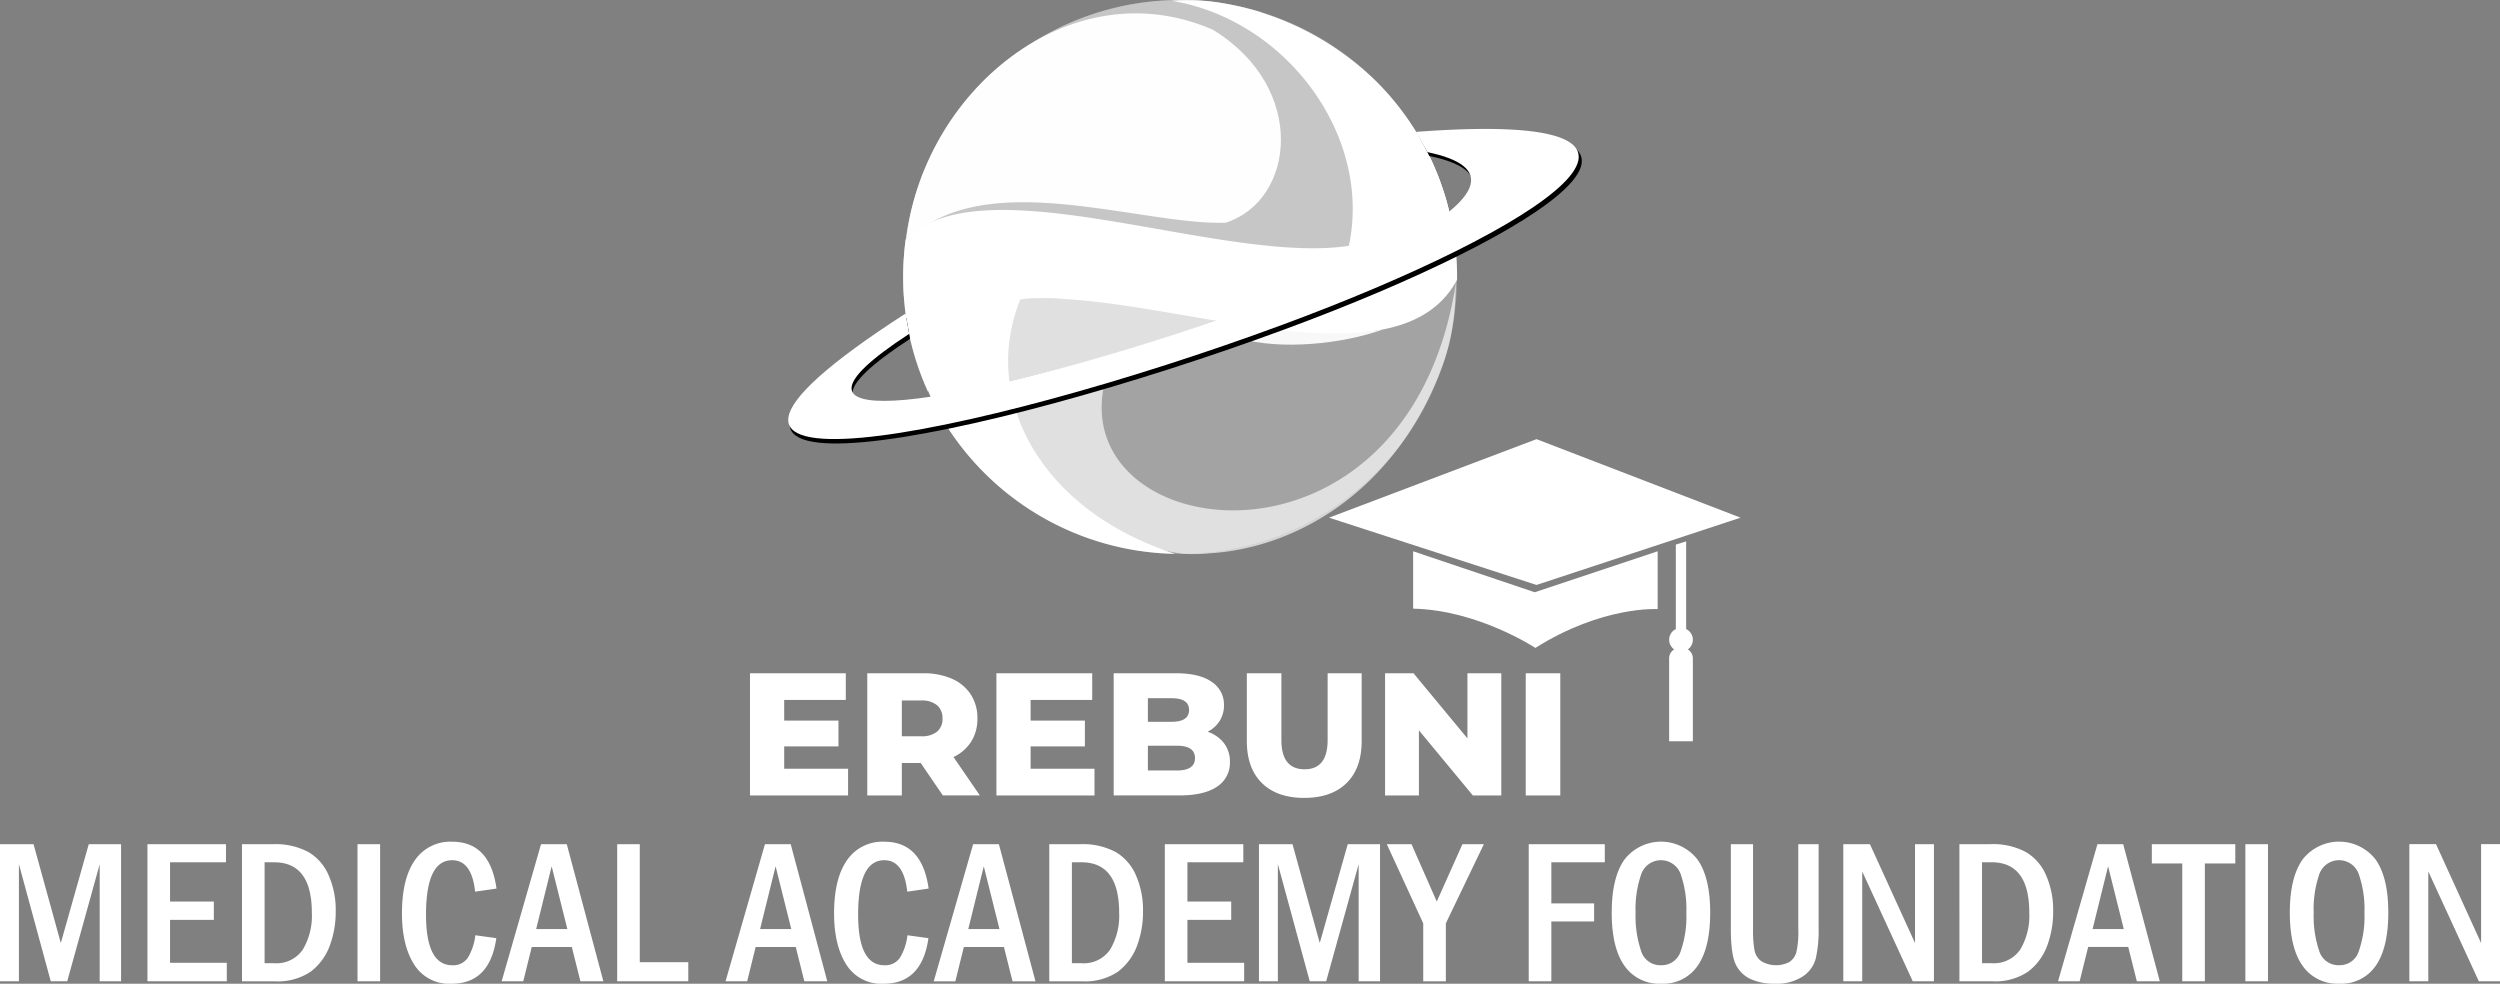<svg xmlns="http://www.w3.org/2000/svg" width="460.154" height="181.073" viewBox="0 0 460.154 181.073">
  <rect x="0" y="0" width="460.154" height="181.073" fill="#808080" stroke="none"/>
  <g id="Сгруппировать_9836" data-name="Сгруппировать 9836" transform="translate(-728.466 -10)">
    <g id="Сгруппировать_9823" data-name="Сгруппировать 9823" transform="translate(873.552 10)">
      <circle id="Эллипс_9" data-name="Эллипс 9" cx="50.976" cy="50.976" r="50.976" transform="translate(21.151)" fill="#fff" opacity="0.28"/>
      <path id="Контур_135" data-name="Контур 135" d="M7516.128,0a50.966,50.966,0,0,1,14.8,2.185L7546.7,15.33l10.388,39.138-33.822-4.107-57.992,4.158c-.079-1.171-.124-2.352-.124-3.543A50.976,50.976,0,0,1,7516.128,0Z" transform="translate(-7444 0)" fill="#fff" fill-rule="evenodd" opacity="0.38"/>
      <path id="Контур_136" data-name="Контур 136" d="M12607.627,54.248l21.5-12.865a50.372,50.372,0,0,0-13.595-25.091,53.022,53.022,0,0,0-27.97-14.451,36.454,36.454,0,0,0-9.771-.5C12601.506,5.271,12618.715,31.94,12607.627,54.248Z" transform="translate(-12507.17 -1.182)" fill="#fff" fill-rule="evenodd"/>
      <path id="Контур_137" data-name="Контур 137" d="M9595.949,5390.134c.521,11.958,15.073,24.692,30.77,26.739a29.143,29.143,0,0,0,5.057-.07c16.008-.979,34.3-11.515,42.746-34.322,1.854-5,2.419-9.385,2.572-15.589-8.736,57.174-72.127,48.511-64.607,18.229Z" transform="translate(-9554.18 -5314.962)" fill="#fff" fill-rule="evenodd" opacity="0.66"/>
      <path id="Контур_138" data-name="Контур 138" d="M7946.846,5053.827c-28.051-9.085-38.358-34.262-24.768-53.558-13.885,1.316-22.336,11.47-20.893,22.79a25.987,25.987,0,0,0,1.054,2.718A50.977,50.977,0,0,0,7946.846,5053.827Z" transform="translate(-7875.657 -4951.887)" fill="#fff" fill-rule="evenodd"/>
      <path id="Контур_139" data-name="Контур 139" d="M7567.134,3007.791c-15.862,29.576-96.359-20.914-97.314,20.71a50.771,50.771,0,0,1-4.629-21.25,51.576,51.576,0,0,1,.457-6.836c19.157-19.878,95.325,23.618,96.47-15.255a50.75,50.75,0,0,1,5.024,22.091C7567.141,3007.432,7567.136,3007.612,7567.134,3007.791Z" transform="translate(-7444.038 -2956.277)" fill="#fff" fill-rule="evenodd"/>
      <path id="Контур_140" data-name="Контур 140" d="M9369.234,5670.181a129.4,129.4,0,0,1,36.049,4,325.1,325.1,0,0,1-38.162,11.244C9365.957,5680.6,9364.8,5675.085,9369.234,5670.181Z" transform="translate(-9326.517 -5615.23)" fill="#fff" fill-rule="evenodd" opacity="0.66"/>
      <path id="Контур_141" data-name="Контур 141" d="M13860.5,6189.086l5.073-2.417c2.438,1.109,13.924,2.016,21.388.769C13879.438,6190.158,13868.109,6191.286,13860.5,6189.086Z" transform="translate(-13777.471 -6126.809)" fill="#fff" fill-rule="evenodd" opacity="0.92"/>
      <path id="Контур_142" data-name="Контур 142" d="M7516.349,296.349c13.756-14.507,42.9-3.132,58.828-3.624,12.778-4.038,15.206-24.792-2.295-35.514C7546.6,245.733,7519.222,268.656,7516.349,296.349Z" transform="translate(-7494.701 -251.725)" fill="#fefefe" fill-rule="evenodd"/>
      <path id="Контур_143" data-name="Контур 143" d="M5423.825,2532.973l-1.962-3.708c57.4-4.31,23.042,17.966-24.347,35.49-56.1,20.747-128.016,35.543-69.951-1.909l.665,3.775C5269.847,2604.632,5474.114,2543.4,5423.825,2532.973Z" transform="translate(-5305.809 -2504.256)" fill-rule="evenodd"/>
      <path id="Контур_144" data-name="Контур 144" d="M5396.7,2456.55l-2.084-3.729c57.4-4.31,22.817,17.981-24.573,35.5-56.1,20.746-127.459,35.392-69.392-2.059l.666,3.744C5242.935,2528.021,5446.994,2466.979,5396.7,2456.55Z" transform="translate(-5279.063 -2428.551)" fill="#fff" fill-rule="evenodd"/>
    </g>
    <g id="Сгруппировать_9033" data-name="Сгруппировать 9033" transform="translate(973.088 90.83)">
      <path id="Контур_145" data-name="Контур 145" d="M15641.944,8368.292l-37.555-14.453-38.187,14.453,38.188,12.383Z" transform="translate(-15566.202 -8353.839)" fill="#fff" fill-rule="evenodd"/>
      <path id="Контур_146" data-name="Контур 146" d="M17211.355,10497.8v-10.641l-22.627,7.543-22.383-7.543v10.561c11.906.238,22.5,7.225,22.5,7.225C17201.2,10497.163,17211.355,10497.8,17211.355,10497.8Z" transform="translate(-17150.863 -10466.52)" fill="#fff" fill-rule="evenodd"/>
      <path id="Контур_147" data-name="Контур 147" d="M22035.945,10318.919v15.28h4.367v-15.28a1.925,1.925,0,0,0-.928-1.632,2.173,2.173,0,0,0-.314-3.744l.008-.023v-16.127l-1.9.605v15.442l.057.077a2.179,2.179,0,0,0-.359,3.77A1.914,1.914,0,0,0,22035.945,10318.919Z" transform="translate(-21973.344 -10278.586)" fill="#fff" fill-rule="evenodd"/>
    </g>
    <path id="Контур_12700" data-name="Контур 12700" d="M4043.383,17.561v4.915H4025.33V-.01h17.635V4.9h-11.339V8.7h9.99v4.754h-9.99v4.112h11.757Zm13.363-1.06h-3.469v5.975h-6.36V-.01H4057.2A12.829,12.829,0,0,1,4062.5,1a7.861,7.861,0,0,1,3.469,2.891,7.926,7.926,0,0,1,1.22,4.417,7.833,7.833,0,0,1-1.14,4.256,7.715,7.715,0,0,1-3.26,2.843l4.85,7.067h-6.81l-4.079-5.975Zm4.015-8.191a3.063,3.063,0,0,0-1-2.441A4.386,4.386,0,0,0,4056.81,5h-3.533v6.585h3.533a4.443,4.443,0,0,0,2.955-.851,3.015,3.015,0,0,0,1-2.425Zm27.978,9.251v4.915h-18.053V-.01h17.635V4.9h-11.34V8.7h9.99v4.754h-9.99v4.112h11.757Zm20.815-6.81a6.3,6.3,0,0,1,3.02,2.1,5.52,5.52,0,0,1,1.092,3.453,5.184,5.184,0,0,1-2.376,4.561q-2.378,1.606-6.875,1.606h-12.142V-.01h11.5q4.3,0,6.553,1.59a4.991,4.991,0,0,1,2.249,4.288,5.348,5.348,0,0,1-.787,2.875,5.51,5.51,0,0,1-2.232,2.008Zm-10.986-6.167V8.92h4.369q3.211,0,3.211-2.184,0-2.152-3.211-2.152h-4.369Zm5.333,13.3q3.341,0,3.34-2.281t-3.34-2.281h-5.333v4.561Zm23.449,5.043q-5.011,0-7.79-2.73t-2.779-7.742V-.01h6.36V12.261q0,5.4,4.272,5.4,4.241,0,4.24-5.4V-.01h6.264V12.453q0,5.011-2.778,7.742T4127.35,22.925ZM4163.616-.01V22.475h-5.236l-9.926-11.982V22.475h-6.231V-.01h5.235l9.926,11.982V-.01h6.231Zm4.5,0h6.36V22.475h-6.36Z" transform="translate(-3158.82 133.934)" fill="#fff"/>
    <path id="Контур_12701" data-name="Контур 12701" d="M0,1841.434H6.173l5.019,18.192,5.145-18.192h5.946v25.235H18.349v-21.54l-5.978,21.54H9.345L3.481,1845.11v21.559H0v-25.235Zm27.139,0H41.592v3.33H31.3v7.226h8.059v3.367H31.3v7.907H41.743v3.405H27.14v-25.235Zm17.4,0h5.669a12.836,12.836,0,0,1,6.59,1.463,9.118,9.118,0,0,1,3.727,4.344,15.707,15.707,0,0,1,1.267,6.394,17.933,17.933,0,0,1-1.135,6.59,10.6,10.6,0,0,1-3.474,4.673,10.856,10.856,0,0,1-6.659,1.772H44.543Zm4.162,3.33v18.576h1.747a5.866,5.866,0,0,0,5.3-2.529,12.167,12.167,0,0,0,1.652-6.753q0-9.3-6.955-9.294Zm17.1-3.33h4.162v25.235H65.805Zm21.691,16.76,3.859.536q-1.182,8.39-8.26,8.393a7.588,7.588,0,0,1-6.854-3.531q-2.251-3.528-2.251-9.44,0-6.375,2.383-9.773a7.882,7.882,0,0,1,6.873-3.4q6.942,0,8.147,8.62l-3.935.574q-.624-5.788-4.225-5.789-4.814,0-4.817,10.007,0,9.326,4.836,9.326a3.232,3.232,0,0,0,2.888-1.425,10.247,10.247,0,0,0,1.356-4.1Zm12.088-16.76h4.742l6.734,25.235h-4.225l-1.582-6.318H97.875l-1.564,6.318H92.333l7.251-25.235Zm4.849,15.625-2.888-11.558-2.856,11.558h5.744Zm9.168-15.625h4.162v21.717h8.929v3.518H113.6v-25.235Zm27.2,0h4.742l6.734,25.235h-4.225l-1.582-6.318h-7.378l-1.564,6.318h-3.979l7.251-25.235Zm4.849,15.625-2.888-11.558-2.856,11.558h5.744Zm21.382,1.135,3.859.536q-1.182,8.39-8.26,8.393a7.588,7.588,0,0,1-6.854-3.531q-2.251-3.528-2.251-9.44,0-6.375,2.383-9.773a7.882,7.882,0,0,1,6.873-3.4q6.942,0,8.147,8.62l-3.935.574q-.624-5.788-4.225-5.789-4.814,0-4.817,10.007,0,9.326,4.836,9.326a3.232,3.232,0,0,0,2.888-1.425,10.247,10.247,0,0,0,1.356-4.1Zm12.088-16.76h4.742l6.734,25.235h-4.225l-1.582-6.318h-7.378l-1.564,6.318h-3.979l7.251-25.235Zm4.849,15.625-2.888-11.558-2.856,11.558h5.744Zm9.168-15.625H198.8a12.836,12.836,0,0,1,6.59,1.463,9.118,9.118,0,0,1,3.727,4.344,15.707,15.707,0,0,1,1.267,6.394,17.934,17.934,0,0,1-1.135,6.59,10.6,10.6,0,0,1-3.474,4.673,10.856,10.856,0,0,1-6.659,1.772h-5.984Zm4.162,3.33v18.576h1.747a5.866,5.866,0,0,0,5.3-2.529,12.167,12.167,0,0,0,1.652-6.753q0-9.3-6.955-9.294Zm17.1-3.33h14.452v3.33H218.558v7.226h8.059v3.367h-8.059v7.907H229v3.405H214.4v-25.235Zm17.328,0H237.9l5.019,18.192,5.145-18.192h5.946v25.235h-3.935v-21.54l-5.978,21.54h-3.027l-5.864-21.559v21.559h-3.481v-25.235Zm23.545,0h4.54l4.647,10.556,4.723-10.556h3.947l-7,14.566v10.669h-4.162V1856l-6.7-14.566Zm26.112,0h14v3.329h-9.836v7.566h7.869v3.329h-7.869v11.01h-4.162v-25.235Zm33.4,12.6q0,6.469-2.308,9.78a7.679,7.679,0,0,1-6.709,3.3,7.786,7.786,0,0,1-6.76-3.3q-2.346-3.3-2.346-9.786,0-6.422,2.327-9.742a8.511,8.511,0,0,1,13.469-.019q2.326,3.3,2.327,9.761Zm-4.388.012a19.453,19.453,0,0,0-1.04-7.081,3.847,3.847,0,0,0-7.27.006,19.637,19.637,0,0,0-1.034,7.075,20.027,20.027,0,0,0,1.015,7.037,3.7,3.7,0,0,0,3.7,2.629,3.654,3.654,0,0,0,3.575-2.547,19.229,19.229,0,0,0,1.053-7.119Zm8.191-12.617h4.086v15.688a19.848,19.848,0,0,0,.277,3.884,3.23,3.23,0,0,0,1.267,1.98,5.334,5.334,0,0,0,5.152.133,3.228,3.228,0,0,0,1.255-1.709,16.447,16.447,0,0,0,.372-4.364v-15.612h3.746v15.379a23.452,23.452,0,0,1-.53,5.688,5.723,5.723,0,0,1-2.434,3.31,8.935,8.935,0,0,1-5.133,1.312,10.51,10.51,0,0,1-4.332-.82,5.659,5.659,0,0,1-2.787-2.661q-.936-1.844-.94-6.558v-15.65Zm20.695,0h4.906l8.3,18.2v-18.2h3.481v25.234h-3.9l-9.3-20.209v20.209h-3.481v-25.234Zm21.376,0h5.669a12.835,12.835,0,0,1,6.589,1.463,9.118,9.118,0,0,1,3.727,4.344,15.706,15.706,0,0,1,1.268,6.394,17.932,17.932,0,0,1-1.135,6.59,10.6,10.6,0,0,1-3.474,4.672,10.855,10.855,0,0,1-6.659,1.772h-5.984Zm4.162,3.329v18.576h1.746a5.865,5.865,0,0,0,5.3-2.529,12.166,12.166,0,0,0,1.652-6.753q0-9.3-6.955-9.294Zm21.243-3.329H390.8l6.734,25.234H393.31l-1.583-6.318H384.35l-1.564,6.318h-3.979l7.252-25.234Zm4.849,15.625-2.888-11.558-2.856,11.558h5.745Zm5.164-15.625h15.36v3.556h-5.6v21.678h-4.162v-21.678h-5.6v-3.556Zm17.214,0h4.162v25.234h-4.162Zm26.306,12.6q0,6.469-2.308,9.78a7.679,7.679,0,0,1-6.709,3.3,7.786,7.786,0,0,1-6.76-3.3q-2.346-3.3-2.346-9.786,0-6.422,2.327-9.742a8.511,8.511,0,0,1,13.469-.019q2.326,3.3,2.327,9.761Zm-4.388.012a19.453,19.453,0,0,0-1.04-7.081,3.847,3.847,0,0,0-7.27.006,19.637,19.637,0,0,0-1.034,7.075,20.027,20.027,0,0,0,1.015,7.037,3.7,3.7,0,0,0,3.7,2.629,3.654,3.654,0,0,0,3.575-2.547,19.228,19.228,0,0,0,1.053-7.119Zm8.266-12.617h4.906l8.3,18.2v-18.2h3.481v25.234h-3.9l-9.3-20.209v20.209H443.47v-25.234Z" transform="translate(728.466 -1676.05)" fill="#fff"/>
  </g>
</svg>
